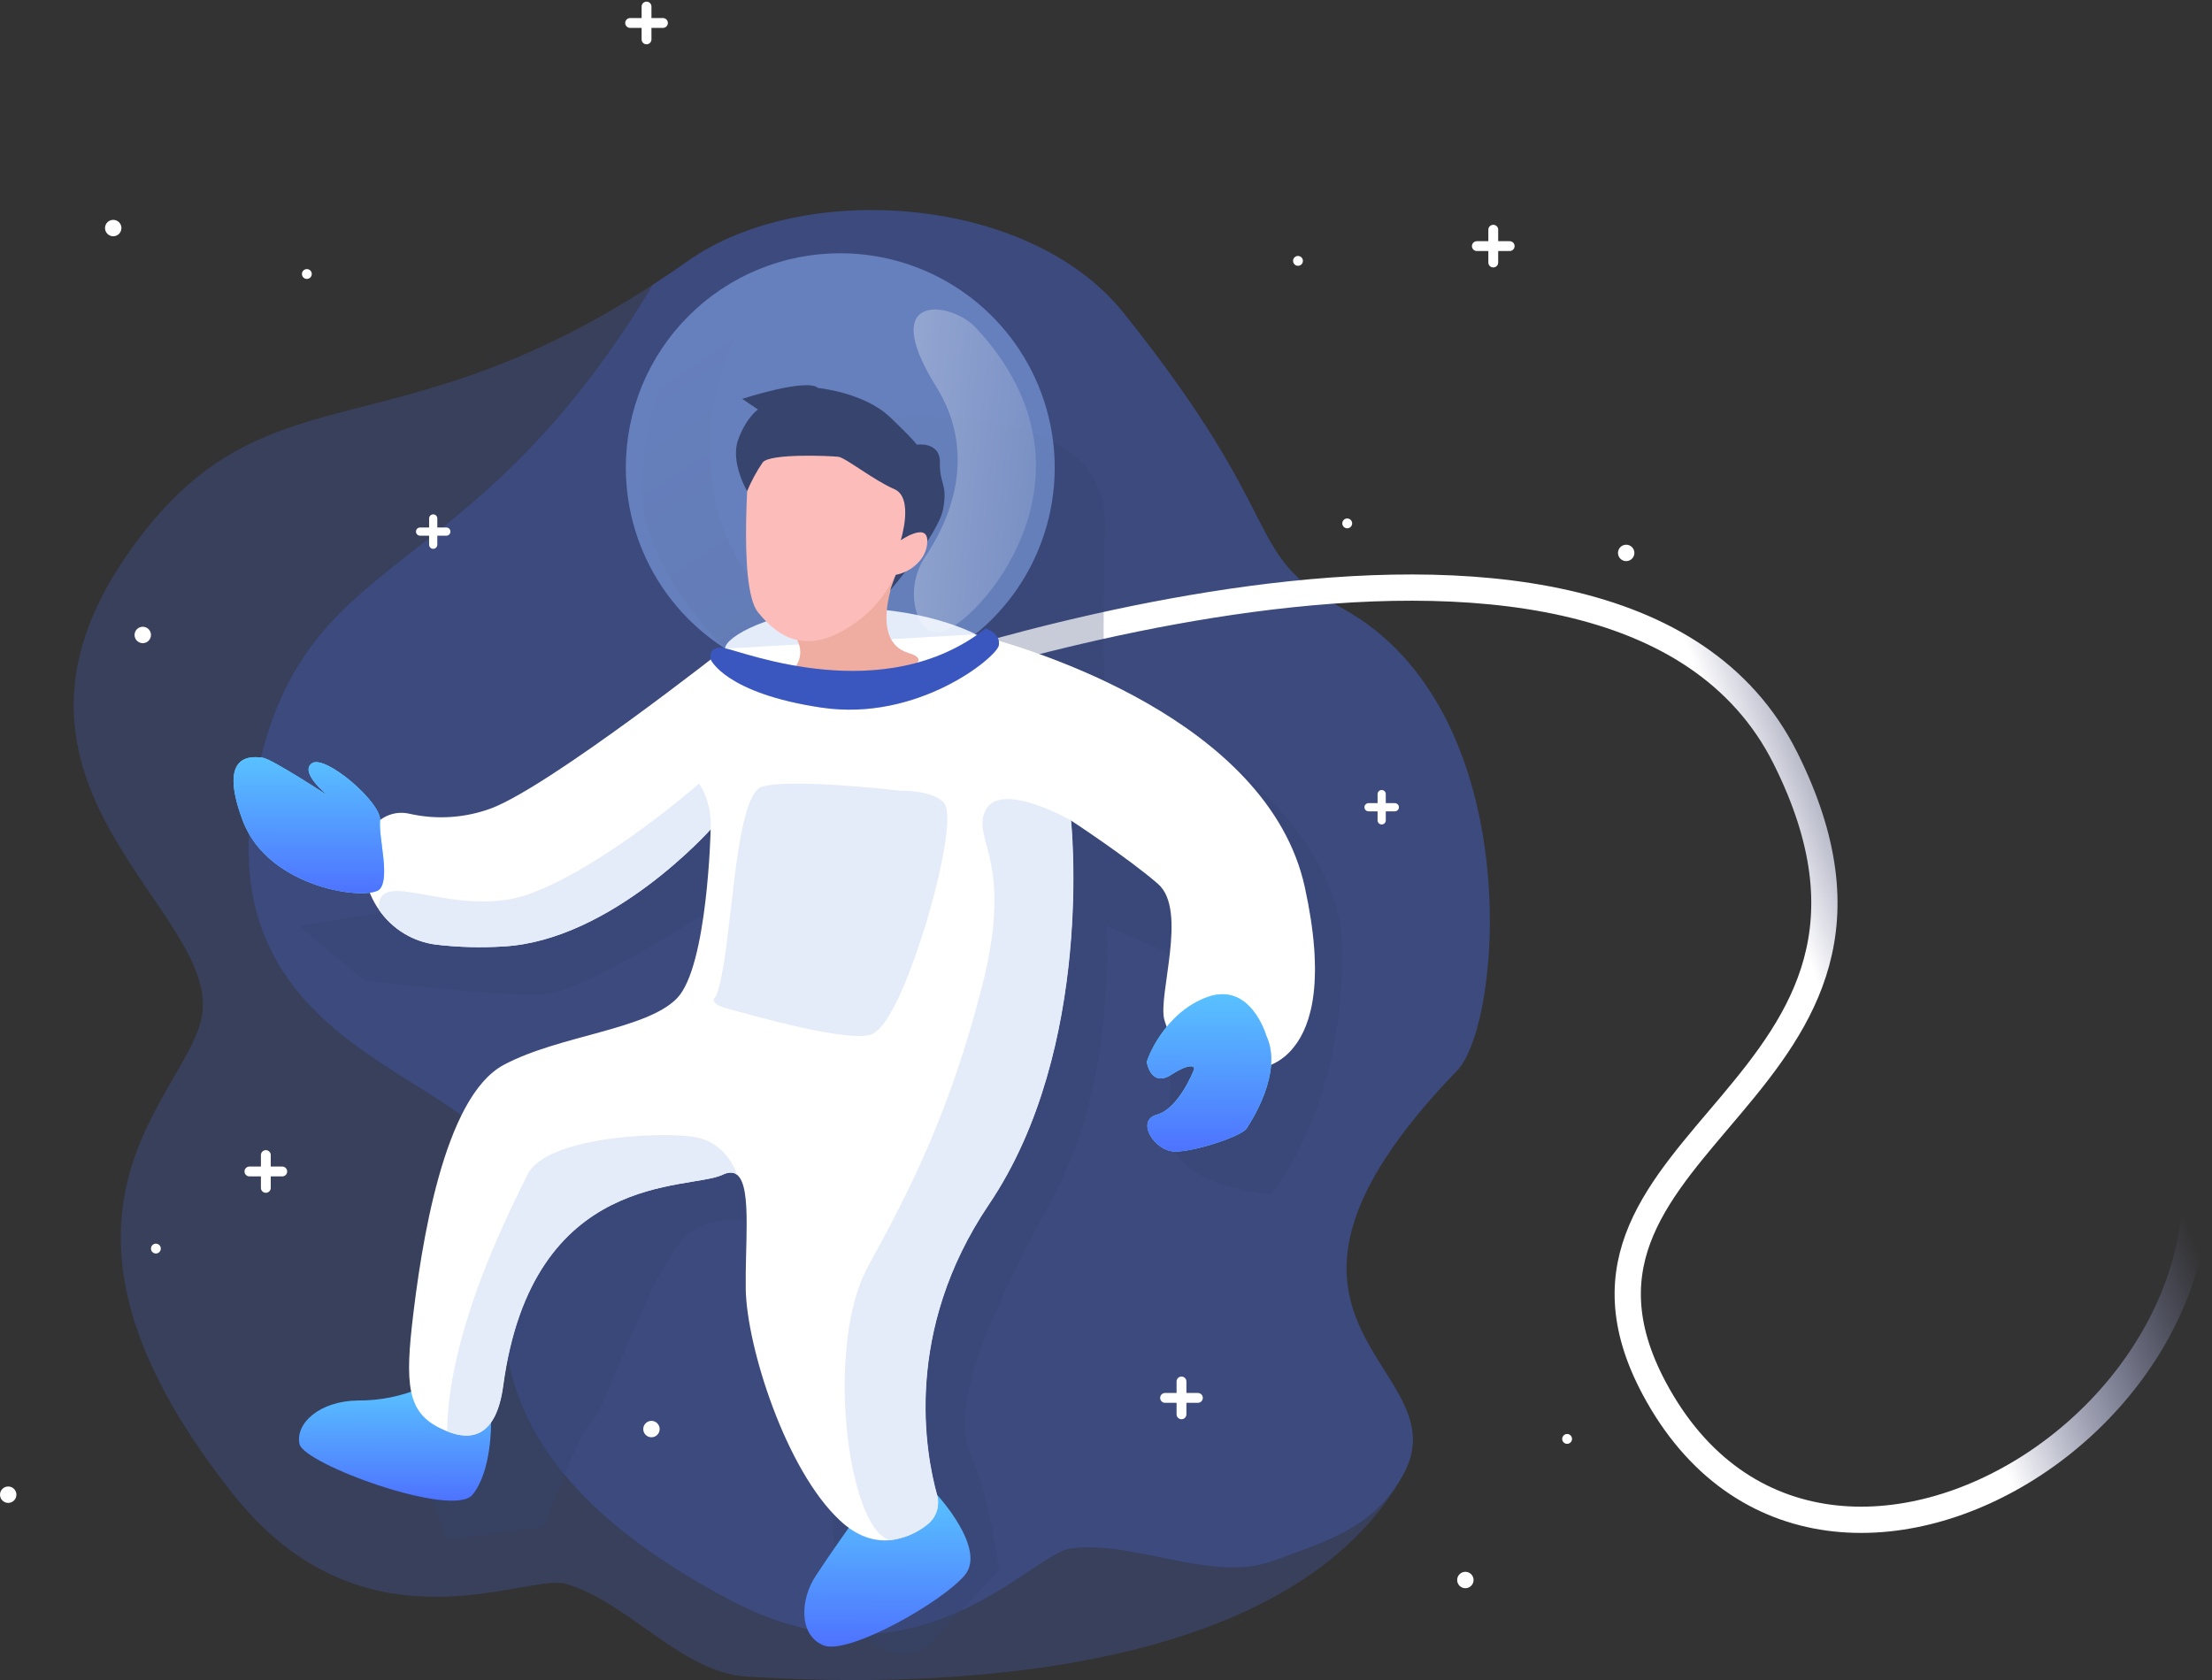 <svg width="674" height="512" viewBox="0 0 674 512" fill="none" xmlns="http://www.w3.org/2000/svg">
<rect x="0" y="0" width="674" height="512" fill="#333333" stroke="none"/>
<path opacity="0.2" d="M61.509 309.645C57.075 334.534 2.571 369.223 71.176 455.525C111.019 505.648 160.582 479.268 172.38 482.664C191.343 488.124 207.668 509.696 227.35 510.908C249.721 512.24 368.13 519.803 417.227 464.021C421.148 459.597 424.586 454.767 427.48 449.613C446.43 415.87 368.449 404.537 443.979 326.304C458.108 311.656 465.285 216.272 409.117 185.418C377.797 168.24 394.216 160.064 342.283 95.253C313.44 59.299 244.595 54.825 209.599 79.527C205.96 82.101 202.408 84.507 198.946 86.744C117.237 139.849 79.779 110.221 38.978 168.719C-10.452 239.575 67.275 277.353 61.509 309.645Z" fill="#4E74FF"/>
<path opacity="0.2" d="M155.176 358.01C161.115 382.579 125.148 436.243 222.636 487.711C279.257 517.606 314.053 473.529 326.184 471.918C345.732 469.255 369.355 482.504 387.865 475.686C404.65 469.516 418.39 465.681 427.414 449.613C446.363 415.87 368.383 404.537 443.913 326.304C458.042 311.656 465.219 216.272 409.051 185.418C377.798 168.24 394.217 160.064 342.283 95.253C313.44 59.299 244.595 54.825 209.6 79.527C205.96 82.101 202.409 84.507 198.947 86.744L198.321 87.756C141.886 181.316 92.323 165.084 77.875 238.004C61.123 322.749 147.479 326.118 155.176 358.01Z" fill="#4E74FF"/>
<path d="M258 213C258 213 491.388 125.776 544 231C595 333 463 346 504 423C556.182 521 708.056 421.088 660 321" stroke="url(#paint0_linear)" stroke-width="8" stroke-linecap="round"/>
<path opacity="0.25" d="M234.354 84.6C234.354 84.6 191.063 140.422 238.203 188.055L220.892 197.642C220.892 197.642 193.487 171.582 195.737 145.283C197.988 118.983 201.716 105.201 234.354 84.6Z" fill="url(#paint1_linear)"/>
<path opacity="0.27" d="M336.717 160.063C335.718 198.96 336.717 208.135 336.717 208.135C336.717 208.135 409.051 241.333 409.051 290.07C409.051 338.808 387.332 363.962 387.332 363.962C387.332 363.962 363.842 362.178 358.156 350.939C352.47 339.7 361.552 292.987 361.552 292.987L337.063 282.121C337.063 282.121 340.485 328.381 321.337 363.962C302.188 399.544 289.151 427.694 295.676 442.862C302.201 458.029 304.358 478.642 304.358 478.642L282.586 501.773C282.586 501.773 272.359 510.109 260.441 495.115C248.523 480.12 255.754 413.006 253.104 409.624C250.454 406.242 238.19 375.108 238.19 375.108C238.19 375.108 221.211 366.905 209.959 375.894C198.707 384.882 184.512 429.878 180.357 433.247C176.202 436.616 165.975 465.273 165.975 465.273L136.2 469.334L130.101 453.248L157.187 404.537L160.729 358.023L172.913 337.543L221.624 307.302L224.594 272.2C224.594 272.2 179.425 302.028 166.002 302.987C152.579 303.946 111.019 298.806 111.019 298.806L91.045 282.121L121.512 277.247L180.33 264.476L238.163 224.794L272.506 149.064L271.174 127.159C271.174 127.159 337.716 121.167 336.717 160.063Z" fill="#37446F"/>
<path d="M285.543 455.552C285.543 455.552 300.523 471.785 294.105 479.841C287.686 487.897 258.377 504.609 250.827 501.387C243.277 498.164 243.836 487.405 248.55 480.227C253.264 473.05 258.617 465.579 258.617 465.579L285.543 455.552Z" fill="url(#paint2_linear)"/>
<path d="M149.623 433.527C149.623 433.527 149.916 448.281 143.964 455.525C138.011 462.769 92.51 446.204 91.245 440.025C89.979 433.846 97.197 426.949 109.102 426.789C115.842 426.836 122.519 425.475 128.703 422.794C128.703 422.794 150.848 421.768 149.623 433.527Z" fill="url(#paint3_linear)"/>
<path opacity="0.49" d="M190.69 142.526C190.69 155.45 194.523 168.083 201.703 178.829C208.883 189.574 219.088 197.949 231.028 202.895C242.968 207.841 256.106 209.135 268.781 206.613C281.457 204.092 293.1 197.869 302.238 188.73C311.376 179.592 317.6 167.949 320.121 155.274C322.642 142.598 321.348 129.46 316.402 117.52C311.457 105.58 303.082 95.375 292.336 88.195C281.59 81.015 268.957 77.183 256.033 77.183C247.449 77.171 238.947 78.852 231.013 82.132C223.08 85.411 215.872 90.224 209.802 96.294C203.731 102.364 198.919 109.572 195.639 117.506C192.36 125.439 190.678 133.942 190.69 142.526V142.526Z" fill="#92B7FF"/>
<path d="M220.932 197.642C232.501 204.99 246.087 208.516 259.769 207.723C273.451 206.929 286.538 201.857 297.181 193.221C297.181 193.221 281.201 184.645 255.9 185.405C235.074 186.084 220.932 194.047 220.932 197.642Z" fill="#E4EBF9"/>
<path d="M115.466 277.234C117.466 280.161 120.07 282.626 123.101 284.464C126.133 286.301 129.523 287.469 133.044 287.887C139.819 288.672 146.651 288.851 153.458 288.419C186.496 286.542 216.537 252.732 216.537 252.732C216.537 252.732 215.632 294.518 206.31 304.186C196.989 313.854 170.436 315.451 153.458 324.533C135.254 334.281 128.317 378.997 125.494 404.191C123.257 424.459 124.988 431.623 136.147 436.15C143.67 439.213 151.167 437.842 153.271 422.301C162.167 356.426 209.919 362.844 220.066 358.01C221.97 357.105 223.395 357.145 224.474 357.93C226.977 359.755 227.51 365.627 227.51 372.898C227.51 379.09 227.124 386.294 227.23 392.872C227.536 410.437 239.401 447.882 255.847 463.276C261.173 468.309 266.42 469.734 270.974 469.374C275.206 468.916 279.218 467.252 282.533 464.581C283.861 463.556 284.852 462.158 285.379 460.566C285.906 458.973 285.944 457.26 285.489 455.645C281.907 442.835 275.102 405.789 301.269 367.052C333.654 319.113 326.277 250.002 326.277 250.002C326.277 250.002 343.588 261.334 352.829 269.35C362.071 277.367 352.67 303.467 354.8 310.871C359.78 328.075 380.993 325.905 380.993 325.905C383.553 325.825 386.064 325.178 388.343 324.01C390.623 322.843 392.615 321.184 394.176 319.153V319.153C399.743 312.256 403.684 298.367 397.572 270.402C386.36 219.148 313.44 197.602 299.391 193.9C297.873 193.501 297.047 193.314 297.047 193.314L220.798 197.682C220.798 197.682 167.919 239.309 149.783 246.3C141.735 249.298 132.985 249.872 124.615 247.951C121.933 247.353 119.123 247.814 116.773 249.238C114.423 250.663 112.715 252.94 112.004 255.595L111.765 256.474C110.829 259.994 110.675 263.677 111.315 267.264C111.954 270.85 113.371 274.253 115.466 277.234Z" fill="white"/>
<path opacity="0.25" d="M115.466 277.234C117.466 280.161 120.07 282.626 123.101 284.464C126.133 286.301 129.523 287.469 133.044 287.887C139.819 288.672 146.651 288.851 153.458 288.419C186.496 286.542 216.537 252.732 216.537 252.732C216.537 252.732 215.632 294.518 206.31 304.186C196.989 313.854 170.436 315.451 153.458 324.533C135.254 334.281 128.317 378.997 125.494 404.191C123.257 424.459 124.988 431.623 136.147 436.15C143.67 439.213 151.167 437.842 153.271 422.301C162.167 356.426 209.919 362.844 220.066 358.01C221.97 357.105 223.395 357.145 224.474 357.93C226.977 359.755 227.51 365.627 227.51 372.898C227.51 379.09 227.124 386.294 227.23 392.872C227.536 410.437 239.401 447.882 255.847 463.276C261.173 468.309 266.42 469.734 270.974 469.374C275.206 468.916 279.218 467.252 282.533 464.581C283.861 463.556 284.852 462.158 285.379 460.566C285.906 458.973 285.944 457.26 285.489 455.645C281.907 442.835 275.102 405.789 301.269 367.052C333.654 319.113 326.277 250.002 326.277 250.002C326.277 250.002 343.588 261.334 352.829 269.35C362.071 277.367 352.67 303.467 354.8 310.871C359.78 328.075 380.993 325.905 380.993 325.905C383.553 325.825 386.064 325.178 388.343 324.01C390.623 322.843 392.615 321.184 394.176 319.153V319.153C399.743 312.256 403.684 298.367 397.572 270.402C386.36 219.148 313.44 197.602 299.391 193.9C297.873 193.501 297.047 193.314 297.047 193.314L220.798 197.682C220.798 197.682 167.919 239.309 149.783 246.3C141.735 249.298 132.985 249.872 124.615 247.951C121.933 247.353 119.123 247.814 116.773 249.238C114.423 250.663 112.715 252.94 112.004 255.595L111.765 256.474C110.829 259.994 110.675 263.677 111.315 267.264C111.954 270.85 113.371 274.253 115.466 277.234Z" fill="url(#paint4_linear)"/>
<path opacity="0.25" d="M295.676 204.74C295.676 204.74 359.088 226.498 368.383 251.466C377.678 276.435 379.462 294.012 379.462 294.012L394.216 319.153C399.783 312.255 403.724 298.366 397.612 270.402C386.4 219.148 313.48 197.602 299.431 193.9L295.676 204.74Z" fill="white"/>
<path opacity="0.25" d="M220.932 197.642C232.501 204.99 246.087 208.516 259.769 207.723C273.451 206.929 286.538 201.857 297.181 193.221C297.181 193.221 281.201 184.645 255.9 185.405C235.074 186.084 220.932 194.047 220.932 197.642Z" fill="url(#paint5_linear)"/>
<path d="M394.217 319.154C394.217 319.154 394.416 294.585 374.549 293.08C354.681 291.575 354.84 310.871 354.84 310.871C354.84 310.871 364.934 329.221 381.034 325.905C391.221 323.814 394.217 319.154 394.217 319.154Z" fill="url(#paint6_linear)"/>
<path d="M271.054 469.374C275.191 468.93 279.119 467.328 282.387 464.754C283.779 463.711 284.825 462.273 285.388 460.626C285.951 458.98 286.005 457.203 285.542 455.526C281.947 442.622 275.262 405.683 301.349 367.052C333.734 319.113 326.357 250.002 326.357 250.002C326.357 250.002 304.864 237.804 300.337 246.846C295.809 255.888 309.166 261.787 299.272 300.417C289.378 339.048 277.459 362.285 264.423 386.094C251.386 409.904 258.138 465.526 271.054 469.374Z" fill="#E4EBF9"/>
<path d="M274.37 240.973C274.37 240.973 241.266 237.072 232.264 239.722C223.262 242.372 223.262 291.136 218.162 303.64C218.162 303.64 215.232 305.624 221.518 307.328C227.803 309.033 260.135 318.381 266.061 314.972C271.986 311.563 278.218 293.999 281.774 282.667C285.329 271.334 291.002 248.643 287.606 244.675C284.211 240.707 274.37 240.973 274.37 240.973Z" fill="#E4EBF9"/>
<path opacity="0.25" d="M115.799 250.002C115.799 250.002 121.459 249.243 123.35 256.9C125.241 264.557 123.549 275.25 121.565 277.247C119.581 279.244 119.568 280.07 115.466 277.247C111.365 274.424 106.545 264.517 106.545 264.517C106.545 264.517 105.692 248.444 115.799 250.002Z" fill="url(#paint7_linear)"/>
<path d="M115.799 250.002C115.333 255.422 118.836 267.1 115.799 270.868C112.763 274.637 81.87 271.215 73.933 250.002C65.996 228.789 77.342 230.627 80.032 230.906C82.722 231.186 100.006 242.531 100.006 242.531C100.006 242.531 91.071 235.447 95.039 232.611C99.007 229.774 116.265 244.569 115.799 250.002Z" fill="#68E1FD"/>
<path d="M115.799 250.002C115.333 255.422 118.836 267.1 115.799 270.868C112.763 274.637 81.87 271.215 73.933 250.002C65.996 228.789 77.342 230.627 80.032 230.906C82.722 231.186 100.006 242.531 100.006 242.531C100.006 242.531 91.071 235.447 95.039 232.611C99.007 229.774 116.265 244.569 115.799 250.002Z" fill="url(#paint8_linear)"/>
<path d="M385.827 315.585C385.827 315.585 381.06 299.019 367.824 303.88C354.587 308.74 349.381 323.082 349.447 323.707C349.514 324.333 350.925 331.338 356.864 327.529C362.803 323.721 364.015 325.079 363.869 325.732C363.722 326.384 359.075 337.916 352.483 339.7C345.892 341.485 351.831 351.006 358.183 350.939C364.535 350.873 378.423 346.159 379.862 343.882C381.3 341.605 391.074 326.77 385.827 315.585Z" fill="#68E1FD"/>
<path d="M385.827 315.585C385.827 315.585 381.06 299.019 367.824 303.88C354.587 308.74 349.381 323.082 349.447 323.707C349.514 324.333 350.925 331.338 356.864 327.529C362.803 323.721 364.015 325.079 363.869 325.732C363.722 326.384 359.075 337.916 352.483 339.7C345.892 341.485 351.831 351.006 358.183 350.939C364.535 350.873 378.423 346.159 379.862 343.882C381.3 341.605 391.074 326.77 385.827 315.585Z" fill="url(#paint9_linear)"/>
<path d="M136.227 436.164C143.75 439.227 151.248 437.855 153.351 422.315C162.247 356.439 209.999 362.858 220.146 358.024C222.05 357.118 223.475 357.158 224.554 357.944C224.554 357.944 221.717 347.93 211.144 346.412C200.571 344.894 166.348 346.412 160.689 358.024C155.029 369.636 136.719 405.177 136.227 436.164Z" fill="#E4EBF9"/>
<path d="M115.467 277.234C117.467 280.161 120.07 282.626 123.102 284.464C126.134 286.301 129.524 287.469 133.044 287.887C139.819 288.672 146.651 288.85 153.458 288.419C186.496 286.542 216.537 252.732 216.537 252.732C216.964 243.823 212.982 238.816 212.982 238.816C212.982 238.816 184.498 263.837 161.621 272.32C138.744 280.802 114.388 263.078 115.467 277.234Z" fill="#E4EBF9"/>
<path d="M272.892 175.191C272.892 175.191 264.476 195.325 276.887 199.014C289.298 202.703 259.682 209.667 250.254 207.856C240.826 206.045 240.933 204.687 240.933 204.687C242.303 203.613 243.261 202.1 243.647 200.402C244.032 198.704 243.822 196.926 243.05 195.365C240.613 189.386 272.892 175.191 272.892 175.191Z" fill="#EEADA0"/>
<path d="M228.615 136.094C228.615 136.094 224.487 178.573 230.946 186.563C237.404 194.553 246.925 200.958 263.011 187.975C279.097 174.991 284.81 140.369 273.198 133.564C261.586 126.76 240.986 116.533 228.615 136.094Z" fill="#FCBDBA"/>
<path d="M249.269 118.237C249.269 118.237 263.291 119.569 271.227 127.159C279.164 134.749 279.324 135.522 279.324 135.522C279.324 135.522 286.541 134.39 286.395 141.048C286.248 147.706 288.805 147.293 287.38 155.083C285.955 162.873 271.227 179.905 271.227 179.905L277.499 162.993L274.437 164.724C274.437 164.724 278.605 151.674 272.506 149.064C266.407 146.454 257.618 139.49 255.501 139.21C253.384 138.931 234.661 138.078 232.397 140.915C230.517 143.663 228.928 146.6 227.656 149.677C227.656 149.677 222.476 140.915 224.887 134.11C227.297 127.306 230.946 124.789 230.946 124.789L226.165 121.553C226.165 121.553 245.86 115.121 249.269 118.237Z" fill="#36446E"/>
<path d="M274.37 164.725C274.37 164.725 282.44 159.052 282.546 164.725C282.653 170.397 277.326 174.472 272.825 175.191C268.324 175.91 274.37 164.725 274.37 164.725Z" fill="#FCBDBA"/>
<path d="M300.337 191.543C300.337 191.543 305.051 193.088 304.332 196.71C303.613 200.332 279.696 220 250.347 215.646C220.998 211.291 216.564 200.998 216.564 200.998C216.564 200.998 215.459 196.577 220.958 197.575C226.458 198.574 269.336 215.859 300.337 191.543Z" fill="#4E74FF"/>
<path opacity="0.25" d="M300.337 191.543C300.337 191.543 305.051 193.088 304.332 196.71C303.613 200.332 279.696 220 250.347 215.646C220.998 211.291 216.564 200.998 216.564 200.998C216.564 200.998 215.459 196.577 220.958 197.575C226.458 198.574 269.336 215.859 300.337 191.543Z" fill="url(#paint10_linear)"/>
<path d="M286.581 192.596C282.253 193.168 280.123 189.932 279.097 185.937C278.393 183.144 278.291 180.233 278.798 177.398C279.305 174.562 280.411 171.867 282.04 169.492C288.232 160.317 298.752 139.464 285.223 117.758C267.099 88.689 289.844 91.911 297.207 99.728C339.78 145.176 296.688 191.264 286.581 192.596Z" fill="url(#paint11_linear)"/>
<path d="M261.582 97.256C254.574 96.136 249.445 91.772 250.126 87.509C250.808 83.246 257.041 80.698 264.049 81.819C271.057 82.939 276.186 87.302 275.505 91.565C274.823 95.828 268.59 98.376 261.582 97.256Z" fill="url(#paint12_linear)"/>
<path d="M81 352V357M81 362V359.5V357M81 357H76M81 357H86" stroke="white" stroke-width="3" stroke-linecap="round"/>
<path d="M360 421V426M360 431V428.5V426M360 426H355M360 426H365" stroke="white" stroke-width="3" stroke-linecap="round"/>
<path d="M455 70V75M455 80V77.5V75M455 75H450M455 75H460" stroke="white" stroke-width="3" stroke-linecap="round"/>
<path d="M197 2V7M197 12V9.5V7M197 7H192M197 7H202" stroke="white" stroke-width="3" stroke-linecap="round"/>
<path d="M132 158V162M132 166V162M132 162H128M132 162H136" stroke="white" stroke-width="2.5" stroke-linecap="round"/>
<path d="M421 242V246M421 250V246M421 246H417M421 246H425" stroke="white" stroke-width="2.5" stroke-linecap="round"/>
<circle cx="198.5" cy="435.5" r="2.5" fill="white"/>
<circle cx="43.5" cy="193.5" r="2.5" fill="white"/>
<circle cx="93.5" cy="83.5" r="1.5" fill="white"/>
<circle cx="410.5" cy="159.5" r="1.5" fill="white"/>
<circle cx="477.5" cy="438.5" r="1.5" fill="white"/>
<circle cx="47.5" cy="380.5" r="1.5" fill="white"/>
<circle cx="395.5" cy="79.5" r="1.5" fill="white"/>
<circle cx="495.5" cy="168.5" r="2.5" fill="white"/>
<circle cx="446.5" cy="481.5" r="2.5" fill="white"/>
<circle cx="34.5" cy="69.5" r="2.5" fill="white"/>
<circle cx="2.5" cy="455.5" r="2.5" fill="white"/>
<defs>
<linearGradient id="paint0_linear" x1="238" y1="469" x2="643" y2="312" gradientUnits="userSpaceOnUse">
<stop stop-color="white"/>
<stop offset="0.819" stop-color="white"/>
<stop offset="1" stop-color="#9EA6F3" stop-opacity="0"/>
</linearGradient>
<linearGradient id="paint1_linear" x1="205.165" y1="109.222" x2="314.638" y2="274.184" gradientUnits="userSpaceOnUse">
<stop stop-opacity="0"/>
<stop offset="0.91" stop-opacity="0.8"/>
<stop offset="1"/>
</linearGradient>
<linearGradient id="paint2_linear" x1="268.373" y1="500.947" x2="268.505" y2="454.643" gradientUnits="userSpaceOnUse">
<stop stop-color="#4E74FF"/>
<stop offset="1" stop-color="#59C3FF"/>
</linearGradient>
<linearGradient id="paint3_linear" x1="118.059" y1="456.691" x2="118.123" y2="422.092" gradientUnits="userSpaceOnUse">
<stop stop-color="#4E74FF"/>
<stop offset="1" stop-color="#59C3FF"/>
</linearGradient>
<linearGradient id="paint4_linear" x1="-59785" y1="33569.8" x2="-55634.3" y2="77455.8" gradientUnits="userSpaceOnUse">
<stop stop-opacity="0"/>
<stop offset="0.91" stop-opacity="0.8"/>
<stop offset="1"/>
</linearGradient>
<linearGradient id="paint5_linear" x1="-12807.8" y1="2490.43" x2="-17173.8" y2="2490.43" gradientUnits="userSpaceOnUse">
<stop stop-opacity="0"/>
<stop offset="0.91" stop-opacity="0.8"/>
<stop offset="1"/>
</linearGradient>
<linearGradient id="paint6_linear" x1="-4469.16" y1="6239.33" x2="-2003.74" y2="8807.61" gradientUnits="userSpaceOnUse">
<stop stop-opacity="0"/>
<stop offset="0.91" stop-opacity="0.8"/>
<stop offset="1"/>
</linearGradient>
<linearGradient id="paint7_linear" x1="-5335.74" y1="4358.52" x2="-5214.65" y2="5251.64" gradientUnits="userSpaceOnUse">
<stop stop-opacity="0"/>
<stop offset="0.91" stop-opacity="0.8"/>
<stop offset="1"/>
</linearGradient>
<linearGradient id="paint8_linear" x1="92.281" y1="271.44" x2="92.398" y2="229.932" gradientUnits="userSpaceOnUse">
<stop stop-color="#4E74FF"/>
<stop offset="1" stop-color="#59C3FF"/>
</linearGradient>
<linearGradient id="paint9_linear" x1="366.897" y1="350.061" x2="367.087" y2="302.044" gradientUnits="userSpaceOnUse">
<stop stop-color="#4E74FF"/>
<stop offset="1" stop-color="#59C3FF"/>
</linearGradient>
<linearGradient id="paint10_linear" x1="-16725.6" y1="3236.34" x2="-16777.9" y2="2613.74" gradientUnits="userSpaceOnUse">
<stop stop-opacity="0"/>
<stop offset="0.91" stop-opacity="0.8"/>
<stop offset="1"/>
</linearGradient>
<linearGradient id="paint11_linear" x1="349.81" y1="149.661" x2="94.675" y2="125.297" gradientUnits="userSpaceOnUse">
<stop stop-color="white" stop-opacity="0"/>
<stop offset="1" stop-color="white"/>
</linearGradient>
<linearGradient id="paint12_linear" x1="-4765.48" y1="213.05" x2="-4805.05" y2="801.588" gradientUnits="userSpaceOnUse">
<stop stop-color="white" stop-opacity="0"/>
<stop offset="1" stop-color="white"/>
</linearGradient>
</defs>
</svg>
